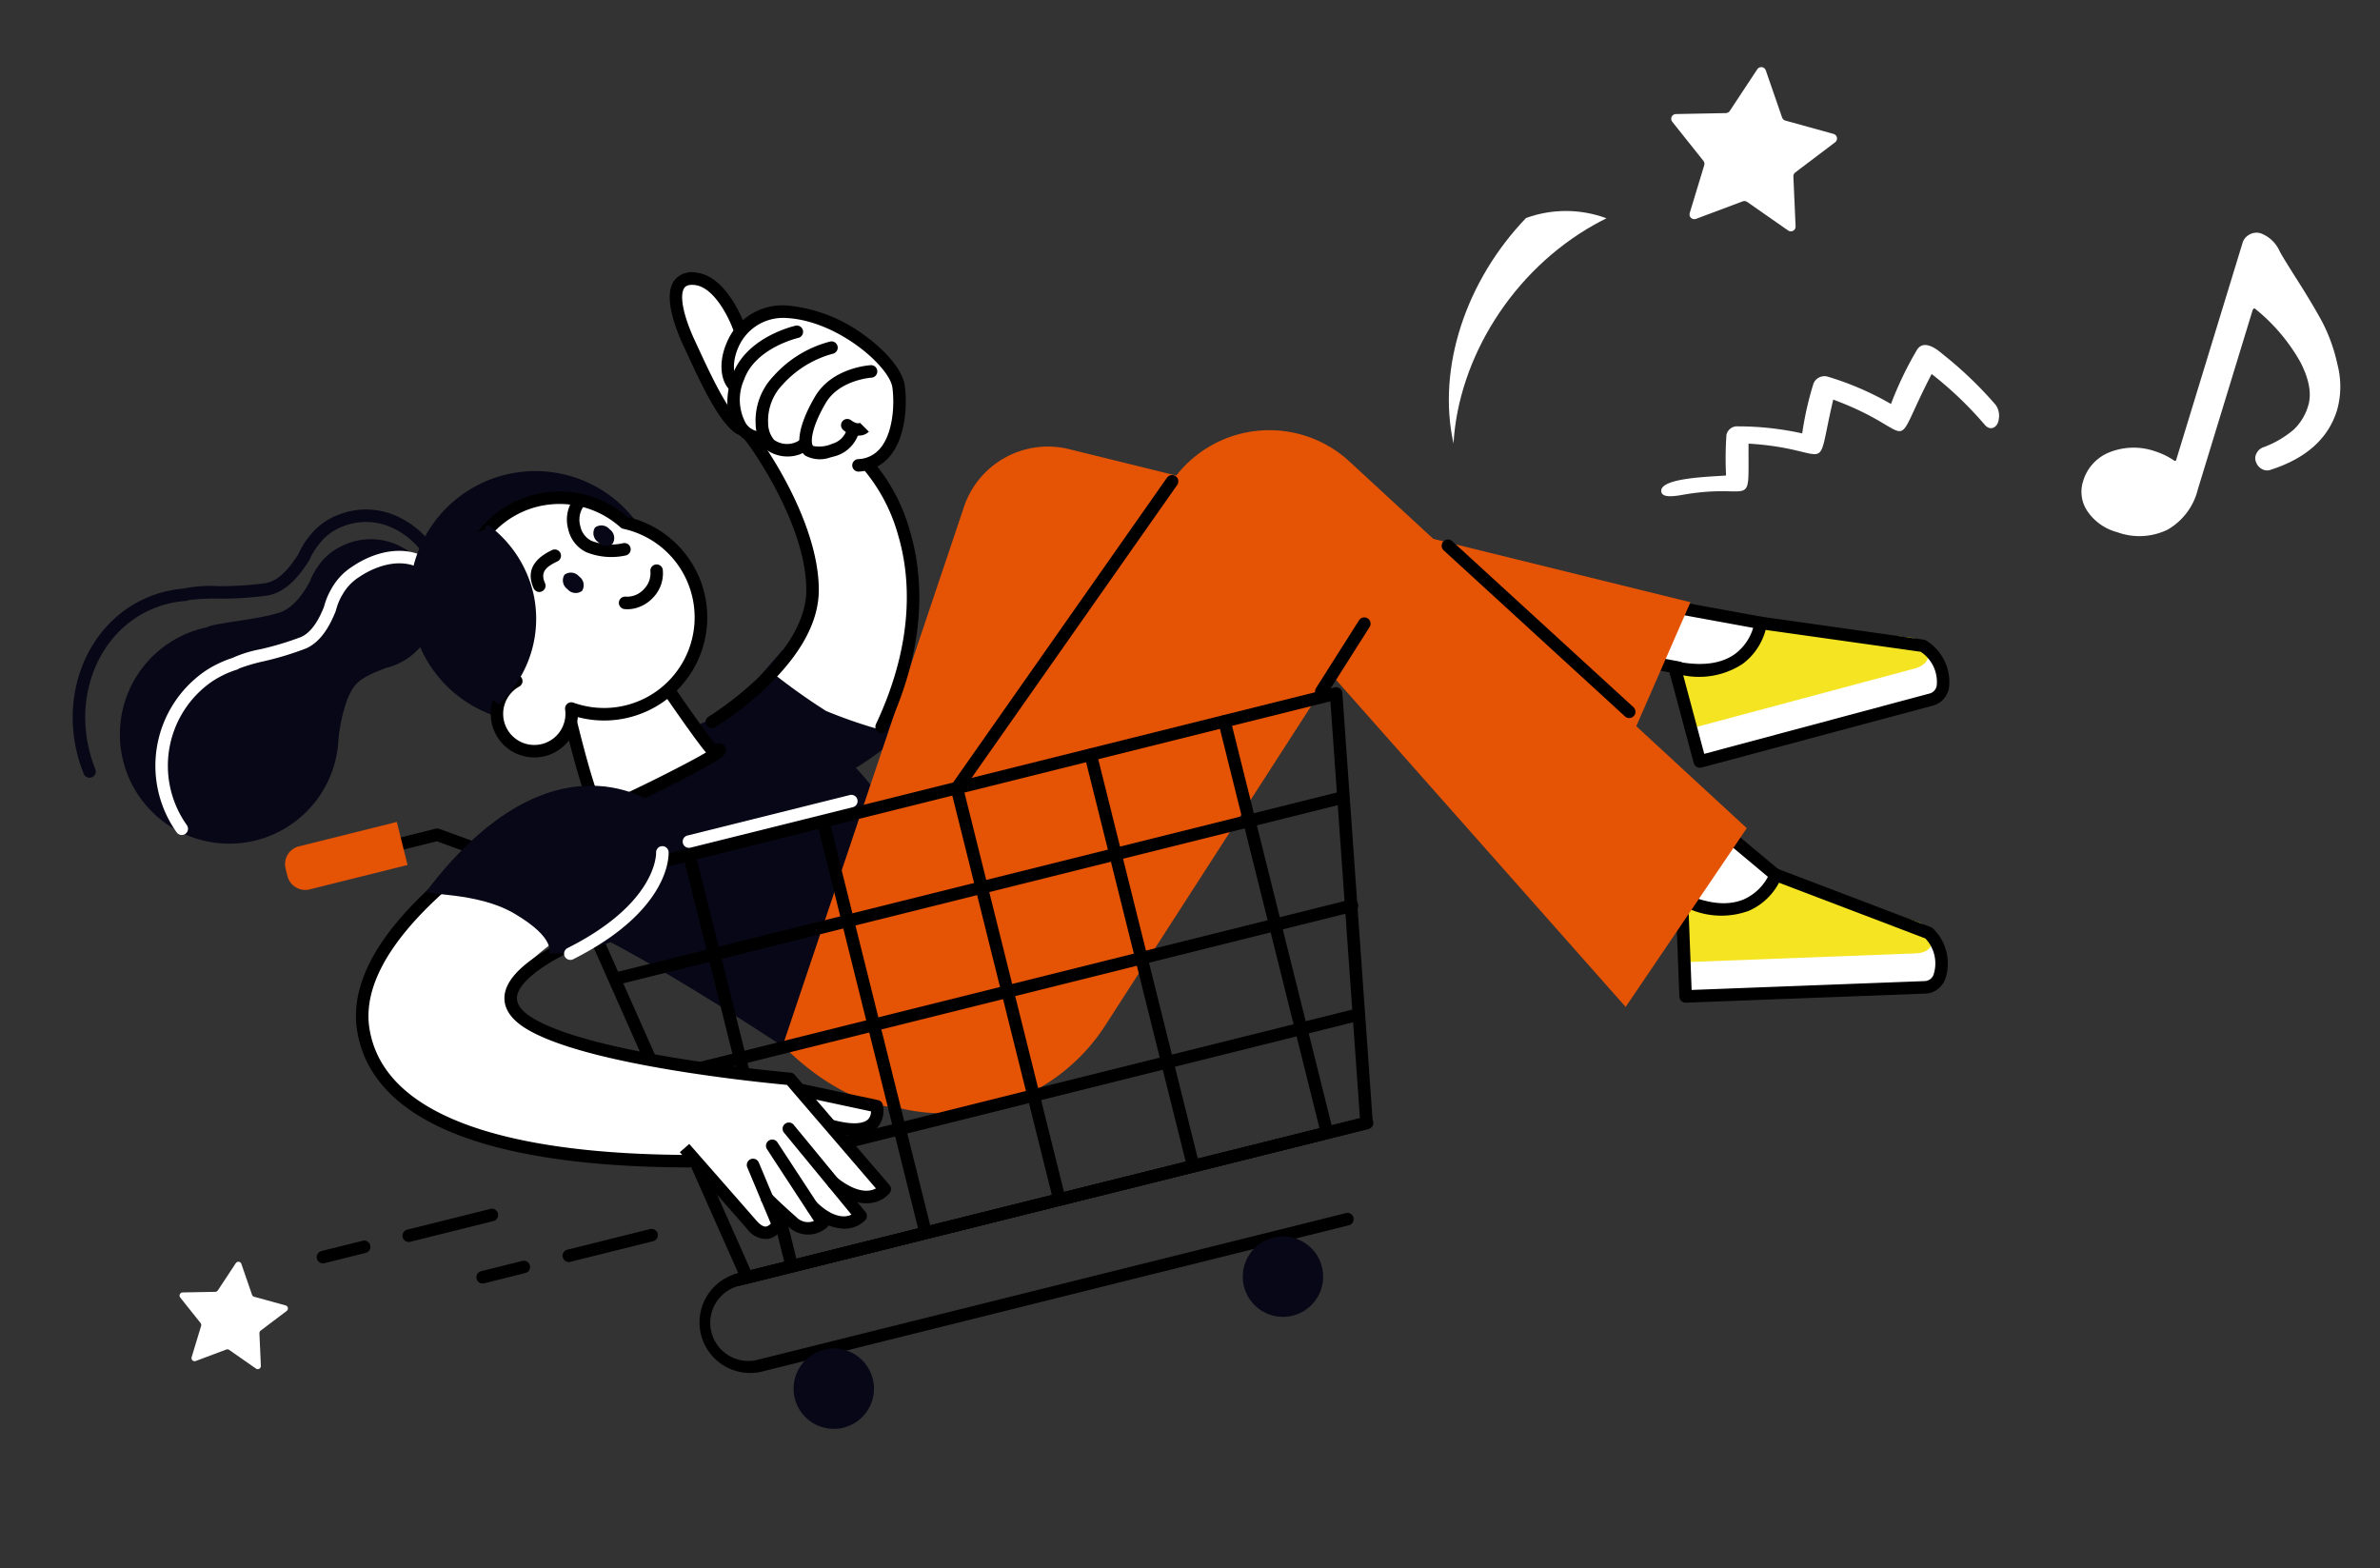 <svg xmlns="http://www.w3.org/2000/svg" width="280.797" height="185"><rect width="100%" height="100%" fill="#333333" stroke="none"/><defs><clipPath id="a"><path data-name="長方形 1927" fill="none" d="M0 0h216.542v136.674H0z"/></clipPath><clipPath id="b"><path data-name="パス 11324" d="m2.837.4.374 3.841a.366.366 0 0 1-.129.315L.131 7.044a.366.366 0 0 0 .157.638l3.768.831a.367.367 0 0 1 .26.22l1.451 3.575a.366.366 0 0 0 .655.048l1.955-3.327a.367.367 0 0 1 .289-.18l3.849-.275a.366.366 0 0 0 .248-.608L10.2 5.079a.366.366 0 0 1-.081-.331L11.05 1a.366.366 0 0 0-.5-.424L7.011 2.121a.366.366 0 0 1-.34-.025L3.4.056A.361.361 0 0 0 3.2 0a.367.367 0 0 0-.365.4" fill="#fff"/></clipPath><clipPath id="c"><path data-name="パス 11324" d="m4.34.616.571 5.874a.559.559 0 0 1-.2.482L.2 10.773a.56.56 0 0 0 .24.975L6.2 13.02a.561.561 0 0 1 .4.337l2.22 5.468a.56.56 0 0 0 1 .073l2.99-5.088a.561.561 0 0 1 .443-.275l5.887-.421a.56.56 0 0 0 .379-.93l-3.913-4.417a.56.56 0 0 1-.125-.506L16.9 1.532a.56.56 0 0 0-.767-.648l-5.41 2.359a.56.56 0 0 1-.52-.038L5.193.086A.553.553 0 0 0 4.9 0a.561.561 0 0 0-.56.616" fill="#fff"/></clipPath><clipPath id="d"><path data-name="パス 11322" d="M0 17.649C5.94 9.572 16.878 4.321 28.028 5.051c.534.035 1.06.085 1.58.146A13.764 13.764 0 0 0 21.667 0C11.742 2.32 3.217 9.06 0 17.649" fill="#fff"/></clipPath></defs><g data-name="グループ 9462"><g data-name="グループ 6428"><g data-name="グループ 6430" clip-path="url(#a)" transform="rotate(-14 213.329 26.193)"><path data-name="パス 26102" d="M179.988 100.25s5.711 4.345 10.261-.2c.286-.291-3.72-4.869-3.72-4.869Z" fill="#fff"/><path data-name="パス 26103" d="M195.809 71.022c.123-.23-7.849-3.6-7.849-3.6l-3.72 4.906s8.176 4.946 11.569-1.306" fill="#fff"/><path data-name="パス 26104" d="M83.697 45.919s2.126 7.849 9.811 9.975-6.7 6.377-7.686 6.377-11.446-9.811-11.446-9.811Z" fill="#080717"/><path data-name="パス 26105" d="M50.011 61.781c-.736-6.623 27.409-10.626 28.126-10.793 2.289-.532 18.767 14.85 11.12 24.528-14.472 18.315-9.934 23.383-9.934 23.383s-15.97-18.188-26.368-26.817Z" fill="#080717"/><path data-name="パス 26106" d="m179.554 100.093-2.355 11.253 27.706 5.8c2.327.487 3.589-3.625 1.933-6.119l-15.845-11.034s-3.979 6.014-11.439.1" fill="#fff"/><path data-name="パス 26107" d="m179.546 100.133-1.519 7.254 26.81 5.612c2.251.471 3.077-1.614 1.335-3.364l-15.339-9.678s-3.787 4.55-11.287.176" fill="#f5e421"/><path data-name="パス 26108" d="M205.28 117.922a2.577 2.577 0 0 1-.527-.055l-27.706-5.8a.737.737 0 0 1-.571-.873l2.355-11.249a.737.737 0 0 1 1.18-.427c2.384 1.889 4.613 2.689 6.621 2.375a5.988 5.988 0 0 0 3.747-2.31.74.74 0 0 1 1.035-.2l15.847 11.038a.735.735 0 0 1 .193.2 5.753 5.753 0 0 1 .048 6.011 2.68 2.68 0 0 1-2.219 1.293m-27.211-7.151 26.983 5.649a1.157 1.157 0 0 0 1.223-.621 4.257 4.257 0 0 0 .017-4.255l-15.159-10.556a7.358 7.358 0 0 1-4.251 2.356 9.413 9.413 0 0 1-6.846-1.972Z"/><path data-name="パス 26109" d="m185.327 73.369.2 11.491 28.3-.49c2.377-.041 2.7-4.33.528-6.395l-17.896-7.244s-2.547 6.747-11.132 2.638" fill="#fff"/><path data-name="パス 26110" d="m185.328 73.407.128 7.411 27.387-.474c2.3-.04 2.642-2.257.556-3.576l-17.104-6.036s-2.683 5.277-10.967 2.675" fill="#f5e421"/><path data-name="パス 26111" d="M185.526 85.595a.738.738 0 0 1-.736-.721l-.2-11.491a.737.737 0 0 1 1.056-.678c2.744 1.313 5.093 1.6 6.983.847a5.991 5.991 0 0 0 3.141-3.083.741.741 0 0 1 .966-.421l17.897 7.247a.744.744 0 0 1 .232.149 5.756 5.756 0 0 1 1.379 5.851 2.6 2.6 0 0 1-2.4 1.816l-28.3.49h-.018m.564-11.092.166 9.6 27.564-.477a1.157 1.157 0 0 0 1.055-.877 4.255 4.255 0 0 0-.927-4.152l-17.129-6.93a7.352 7.352 0 0 1-3.621 3.24 9.409 9.409 0 0 1-7.113-.4"/><path data-name="パス 26112" d="M196.458 71.469a.737.737 0 0 1-.3-.066l-8.48-3.84a.738.738 0 1 1 .608-1.343l8.477 3.84a.738.738 0 0 1-.3 1.41"/><path data-name="パス 26113" d="M185.775 74.252a.74.74 0 0 1-.306-.067l-2.641-1.207a.738.738 0 0 1 .613-1.342l2.64 1.207a.738.738 0 0 1-.307 1.408"/><path data-name="パス 26114" d="M190.986 100.782a.737.737 0 0 1-.6-.3l-3.758-5.154a.738.738 0 0 1 1.191-.872l3.761 5.154a.737.737 0 0 1-.6 1.172"/><path data-name="パス 26115" d="M179.506 101.197a.717.717 0 0 1-.13-.007.737.737 0 0 1-.6-.855l.468-2.635a.737.737 0 1 1 1.452.256l-.465 2.634a.738.738 0 0 1-.726.609"/><path data-name="パス 26116" d="m189.005 66.359-66.764-35.26a10.456 10.456 0 0 0-13.866 3.9l-35.92 56.174s7.726 14.35 19.255 10.425c14.682-5 50.528-40.8 50.528-40.8l31.4 25.509Z" fill="#e55305"/><path data-name="パス 26117" d="m78.791 98.737 4.465 2.54a22.621 22.621 0 0 0 26.67-3.169l35.909-33.711 24.2 46.44 18.969-17.007-35.02-53.314a13.938 13.938 0 0 0-20.849-2.818L77.81 86.309Z" fill="#e55305"/><path data-name="パス 26118" d="M144.2 66.77a.738.738 0 0 1-.509-1.272l6.871-6.544a.738.738 0 0 1 1.014 1.072l-6.868 6.541a.735.735 0 0 1-.508.2"/><path data-name="パス 26119" d="M99.722 67.425a.738.738 0 0 1-.483-1.295l33.413-28.988a.74.74 0 0 1 .966 1.119l-33.413 28.983a.733.733 0 0 1-.483.18"/><path data-name="パス 26120" d="M178.867 77.89a.738.738 0 0 1-.616-.33l-16.025-24.201a.738.738 0 0 1 1.23-.815l16.025 24.2a.738.738 0 0 1-.615 1.145"/><path data-name="パス 26121" d="M137.061 117.462H61.729a.737.737 0 0 1-.727-.61l-8.774-50.038a.738.738 0 0 1 .727-.865h92.88a.738.738 0 0 1 .727.865l-8.774 50.035a.738.738 0 0 1-.727.61m-74.713-1.472h74.093l8.516-48.563H53.833Z"/><path data-name="パス 26122" d="M132.098 127.927H60.804a5.97 5.97 0 1 1 0-11.94h71.294a.738.738 0 1 1 0 1.475H60.804a4.5 4.5 0 1 0 0 8.99h71.294a.738.738 0 1 1 0 1.475"/><path data-name="パス 26123" d="M118.363 131.932a4.742 4.742 0 1 0 4.742-4.742 4.742 4.742 0 0 0-4.742 4.742" fill="#080717"/><path data-name="パス 26124" d="M63.747 131.932a4.742 4.742 0 1 0 4.742-4.742 4.742 4.742 0 0 0-4.742 4.742" fill="#080717"/><path data-name="パス 26125" d="M143.051 79.524H55.328a.738.738 0 1 1 0-1.475h87.723a.738.738 0 1 1 0 1.475"/><path data-name="パス 26126" d="M141.576 92.17H57.54a.738.738 0 0 1 0-1.475h84.036a.738.738 0 1 1 0 1.475"/><path data-name="パス 26127" d="M138.626 104.815H59.754a.738.738 0 0 1 0-1.475h78.872a.738.738 0 0 1 0 1.475"/><path data-name="パス 26128" d="M137.153 117.461H60.491a.738.738 0 0 1 0-1.475h76.662a.738.738 0 0 1 0 1.475"/><path data-name="パス 26129" d="M132.262 117.298a.738.738 0 0 1-.738-.738V66.686a.738.738 0 0 1 1.475 0v49.874a.738.738 0 0 1-.738.738"/><path data-name="パス 26130" d="M115.992 117.298a.738.738 0 0 1-.738-.738V66.686a.738.738 0 0 1 1.475 0v49.874a.738.738 0 0 1-.738.738"/><path data-name="パス 26131" d="M99.722 117.298a.738.738 0 0 1-.738-.738V66.686a.738.738 0 0 1 1.475 0v49.874a.738.738 0 0 1-.738.738"/><path data-name="パス 26132" d="M83.451 117.298a.738.738 0 0 1-.738-.738V66.686a.738.738 0 0 1 1.475 0v49.874a.738.738 0 0 1-.738.738"/><path data-name="パス 26133" d="M67.181 117.298a.738.738 0 0 1-.738-.738V66.686a.738.738 0 0 1 1.475 0v49.874a.738.738 0 0 1-.738.738"/><path data-name="パス 26134" d="M52.953 67.424a.733.733 0 0 1-.412-.126L38.666 57.94h-15.8a.738.738 0 0 1 0-1.475h16.025a.738.738 0 0 1 .413.126l14.063 9.484a.737.737 0 0 1-.413 1.349"/><path data-name="パス 26135" d="M22.741 59.819h11.9v-5.233h-11.9a2.162 2.162 0 0 0-2.163 2.163v.907a2.162 2.162 0 0 0 2.163 2.163" fill="#e55305"/><path data-name="パス 26136" d="M14.861 27.25a12.9 12.9 0 0 1 3.625-.366c.747-.3 5.977.577 8.66.389 1.8-.127 3.327-1.528 4.427-2.722a7.719 7.719 0 0 1 1.447-1.571 6.9 6.9 0 0 1 3.036-1.515 7.7 7.7 0 1 1 1.78 15.184c-3.495.391-4.124.871-5.351 2.472a19.471 19.471 0 0 0-2.182 4.386A12.9 12.9 0 1 1 14.861 27.25" fill="#080717"/><path data-name="パス 26137" d="M9.828 49.964a.737.737 0 0 1-.69-.478l-.034-.086a4.842 4.842 0 0 1-.064-.168 13.562 13.562 0 0 1 7.898-17.363 12.948 12.948 0 0 1 3.554-.747 14.281 14.281 0 0 1 3.466-.2 35.561 35.561 0 0 0 4.994-.24c1.482-.256 2.7-1.707 3.492-2.8a8.271 8.271 0 0 1 1.316-1.803 7.324 7.324 0 0 1 3.08-2c3.694-1.335 7.21-.732 9.18 1.575a.738.738 0 1 1-1.122.958c-1.87-2.189-5.137-2.025-7.57-1.14l-.045.015a5.875 5.875 0 0 0-2.423 1.577l-.032.025a6.806 6.806 0 0 0-1.111 1.533.667.667 0 0 1-.054.087c-.94 1.302-2.435 3.07-4.461 3.423a36.226 36.226 0 0 1-5.238.262 21.4 21.4 0 0 0-2.983.119.731.731 0 0 1-.282.074 11.456 11.456 0 0 0-3.259.669 12.084 12.084 0 0 0-7.012 15.481l.047.123.041.106a.738.738 0 0 1-.69 1M21.008 32.5l-.014.007.014-.007" fill="#fff"/><path data-name="パス 26138" d="M.9 40.772a.737.737 0 0 1-.73-.636c-1.249-9.015 4.4-17.273 12.6-18.408a13.749 13.749 0 0 1 4.134.058 15.284 15.284 0 0 1 3.913.679 38.667 38.667 0 0 0 5.653 1.045c1.739.092 3.434-1.329 4.573-2.424a9.22 9.22 0 0 1 1.86-1.79 7.768 7.768 0 0 1 3.863-1.545 8.811 8.811 0 0 1 6.9 2.074 10.616 10.616 0 0 1 3.643 6.719.738.738 0 0 1-1.461.2 9.145 9.145 0 0 0-3.129-5.791 7.353 7.353 0 0 0-5.774-1.741l-.051.005a6.336 6.336 0 0 0-3.09 1.246l-.029.021a7.78 7.78 0 0 0-1.6 1.55.759.759 0 0 1-.07.077c-1.336 1.291-3.389 2.993-5.711 2.871a39.237 39.237 0 0 1-5.91-1.081 23.126 23.126 0 0 0-3.384-.65.73.73 0 0 1-.315.013 12.3 12.3 0 0 0-3.81-.072C5.584 24.216.5 31.727 1.634 39.937a.737.737 0 0 1-.634.835.722.722 0 0 1-.1.007m16.225-17.536h-.013.013" fill="#080717"/><path data-name="パス 26139" d="M42.521 36.297a14.834 14.834 0 1 0 10.884-17.934 14.834 14.834 0 0 0-10.884 17.934" fill="#080717"/><path data-name="パス 26140" d="M58.02 59.153c.108.389 19.753-3.811 14.855-3.711-.32 0-4.745-11.738-4.648-12l-10.66-3.8s-.58 15.783.452 19.511" fill="#fff"/><path data-name="パス 26141" d="M58.179 59.914c-.424 0-.747-.121-.869-.564-1.051-3.795-.503-19.086-.479-19.735a.738.738 0 0 1 .984-.668l10.66 3.8a.735.735 0 0 1 .421.386.727.727 0 0 1 .071.272c.224.944 3.455 9.546 4.316 11.3.5.022 1.049.154 1.113.768.08.771-.763 1.029-1.829 1.357-.8.244-1.913.541-3.317.882-2.481.6-5.651 1.287-8.078 1.746-.921.174-1.657.3-2.187.377a5.921 5.921 0 0 1-.8.08m.552-.958Zm-.465-18.281c-.1 3.337-.354 14.022.335 17.728 2.2-.277 10.312-2.022 13.41-2.945-.564-1.121-1.741-4.154-2.448-6.014-1.226-3.223-1.751-4.705-1.957-5.44Zm10.646 3.029Zm0 0Z"/><path data-name="パス 26142" d="M52.336 41.867a11.425 11.425 0 1 1 16.925-15.033 11.429 11.429 0 1 1-11.408 19.75 4.41 4.41 0 1 1-5.517-4.717" fill="#fff"/><path data-name="パス 26143" d="M53.468 51.281a5.147 5.147 0 0 1-2.472-9.661 12.163 12.163 0 0 1 5.886-20.24 12.217 12.217 0 0 1 12.88 4.881 12.166 12.166 0 1 1-11.41 21.488 5.146 5.146 0 0 1-4.884 3.532m6.279-28.771a10.674 10.674 0 0 0-9.119 5.145 10.659 10.659 0 0 0 2.187 13.655.737.737 0 0 1-.29 1.273 3.673 3.673 0 1 0 4.594 3.925.737.737 0 0 1 1.143-.537 10.691 10.691 0 1 0 10.672-18.476.736.736 0 0 1-.285-.249 10.751 10.751 0 0 0-8.9-4.735"/><path data-name="パス 26144" d="M71.563 33.181a3.562 3.562 0 0 1-4.533 2.844Z" fill="#fff"/><path data-name="パス 26145" d="M68.031 36.93a3.708 3.708 0 0 1-1.25-.212.738.738 0 0 1 .5-1.389 2.651 2.651 0 0 0 2.266-.326 2.653 2.653 0 0 0 1.282-1.901.738.738 0 0 1 1.463.156 4.135 4.135 0 0 1-1.961 2.994 4.356 4.356 0 0 1-2.3.679"/><path data-name="パス 26146" d="M60.319 28.618c-.772.173-3.064.537-2.623 2.994Z" fill="#fff"/><path data-name="パス 26147" d="M57.7 32.349a.738.738 0 0 1-.73-.607c-.361-2.018.673-3.303 3.074-3.819l.115-.025a.737.737 0 1 1 .321 1.439l-.127.027c-1.41.3-2.177.747-1.931 2.117a.739.739 0 0 1-.6.856.8.8 0 0 1-.122.012"/><path data-name="パス 26148" d="M64.524 23.252a3.615 3.615 0 0 0-.062 5.266 7.178 7.178 0 0 0 4.042 1.355Z" fill="#fff"/><path data-name="パス 26149" d="M68.504 30.615h-.02a7.9 7.9 0 0 1-4.482-1.521 3.953 3.953 0 0 1-1.385-3.139 4.186 4.186 0 0 1 1.447-3.279.738.738 0 0 1 .919 1.153 2.745 2.745 0 0 0-.892 2.127 2.494 2.494 0 0 0 .832 1.987 6.416 6.416 0 0 0 3.6 1.194.74.74 0 0 1-.019 1.478"/><path data-name="パス 26150" d="M67.354 27.156a1.261 1.261 0 0 1-.066 1.734 1.261 1.261 0 0 1-1.627-.613 1.261 1.261 0 0 1 .07-1.734 1.261 1.261 0 0 1 1.623.613" fill="#080717"/><path data-name="パス 26151" d="M62.513 31.687a1.261 1.261 0 0 1-.066 1.734 1.261 1.261 0 0 1-1.627-.613 1.261 1.261 0 0 1 .07-1.734 1.261 1.261 0 0 1 1.623.613" fill="#080717"/><path data-name="パス 26152" d="M46.852 38.727a61.924 61.924 0 0 0 2.579 5.057.315.315 0 0 0 .417.15 13.947 13.947 0 0 0 3.754-3.152 13.649 13.649 0 0 0 3.187-8.273 14.025 14.025 0 0 0-3.1-9.18c-.23-.293-.653.039-.506.336a4.892 4.892 0 0 0-3.876 1.668 14.159 14.159 0 0 0-2.564 3.894 9.317 9.317 0 0 0-1.243 4.722 13.734 13.734 0 0 0 1.353 4.778" fill="#080717"/><path data-name="パス 26153" d="M52.094 71.729s-10.12 3.222-9.6 6.418c1.175 7.3 29.49 17.153 29.49 17.153l9.529 6.085s-1.014 2.717-4.719.93c-1.1-.531 3.056 8 3.056 8s-1.98 1.7-4.438-1.014.429 3.036.429 3.036-1.2.967-3.5-.63c-.113-.078-.808 1.177-1.425 1.281-1.588.266-2.75-1.362-3.707-2.643-.052-.07-.047 2.038-1.382 1.845s-7.179-10.396-7.179-10.396-18.186-4.485-24.196-9.2-10.339-9.05-9.931-14.443 8.365-13.288 14.11-15.308 13.463 8.886 13.463 8.886" fill="#fff"/><path data-name="パス 26154" d="M78.467 111.761a3.936 3.936 0 0 1-.415-.023c-1.458-.158-2.9-1.125-4.273-2.876a.738.738 0 1 1 1.16-.912c1.88 2.389 3.343 2.459 4.087 2.26l-7.23-14.388a206.03 206.03 0 0 1-11.422-4.414c-8.35-3.534-13.957-6.664-16.665-9.3-1.606-1.568-2.183-3.078-1.717-4.496 1.195-3.612 9.028-4.773 9.917-4.893a.738.738 0 0 1 .2 1.462c-3.008.409-8.033 1.831-8.715 3.899-.275.832.178 1.832 1.342 2.968 6.18 6.022 27.605 13.4 27.821 13.477a.735.735 0 0 1 .42.367l7.7 15.322a.738.738 0 0 1-.19.9 3.3 3.3 0 0 1-2.02.646"/><path data-name="パス 26155" d="M75.109 114.03a3.8 3.8 0 0 1-.779-.082 6.105 6.105 0 0 1-3.691-2.988.738.738 0 1 1 1.241-.8c1.485 2.314 2.847 2.507 3.607 2.368l-5.362-11.261a.738.738 0 1 1 1.328-.634l5.706 11.979a.738.738 0 0 1-.258.932 3.389 3.389 0 0 1-1.792.486"/><path data-name="パス 26156" d="M70.741 113.661a3.385 3.385 0 0 1-2.847-1.593c-1.435-2.065-2.228-3.41-2.263-3.466a.737.737 0 1 1 1.271-.748c.008.013.8 1.357 2.2 3.372a1.908 1.908 0 0 0 1.9.948l-3.338-9.598a.738.738 0 0 1 1.393-.481l3.59 10.3a.738.738 0 0 1-.35.894 3.42 3.42 0 0 1-1.556.368"/><path data-name="パス 26157" d="M65.429 112.919a2.061 2.061 0 0 1-.27-.018 2.793 2.793 0 0 1-2.031-1.722c-1.505-2.936-5.513-10.711-5.513-10.711l1.311-.676s4.009 7.778 5.515 10.714c.287.56.609.891.908.933a.97.97 0 0 0 .644-.209l-1.087-7.073a.738.738 0 1 1 1.458-.224l1.151 7.478a.738.738 0 0 1-.183.608 2.806 2.806 0 0 1-1.9.9"/><path data-name="パス 26158" d="M58.407 102.498a.736.736 0 0 1-.18-.023c-9.411-2.37-17-5.21-22.571-8.442-8.155-4.732-12.03-10.33-11.521-16.637.479-5.921 5.763-11.307 15.706-16.008a87.651 87.651 0 0 1 14.6-5.254.738.738 0 0 1 .35 1.432c-.281.069-28.142 7.039-29.185 19.946-1 12.332 17.385 19.6 32.981 23.53a.738.738 0 0 1-.18 1.453"/><path data-name="パス 26159" d="M79.318 103.732a8.407 8.407 0 0 1-3.806-1.208.738.738 0 1 1 .7-1.3c2.422 1.31 3.475 1.1 3.887.855a1.321 1.321 0 0 0 .563-.826l-7.621-3.729a.738.738 0 0 1 .648-1.325l8.1 3.96a.735.735 0 0 1 .413.657 3.077 3.077 0 0 1-1.335 2.521 2.955 2.955 0 0 1-1.549.4"/><path data-name="パス 26160" d="M64.892 60.145s-9.484-12.264-28.764 3.161c-.613.491 5.675 1.513 9.34 5.11 4.2 4.118 2.829 5.572 2.829 5.572s18.247 5.054 16.6-13.843" fill="#080717"/><path data-name="パス 26161" d="M50.746 75.355a.738.738 0 0 1-.162-1.458c11.625-2.62 12.853-8.342 12.864-8.4a.738.738 0 0 1 1.452.26c-.047.274-1.313 6.721-13.991 9.58a.752.752 0 0 1-.163.018" fill="#fff"/><path data-name="パス 26162" d="M87.294 65.911H67.549a.738.738 0 1 1 0-1.475h19.745a.738.738 0 0 1 0 1.475" fill="#fff"/><path data-name="パス 26163" d="M82.083.817A2.257 2.257 0 0 1 84.46.591c2.992 1.106 3.706 6.008 3.824 7.038a6.778 6.778 0 0 1 5.687-.662c6.151 1.9 11.289 8.981 10.9 12.178-.289 2.4-1.392 5.758-3.547 7.337a4.589 4.589 0 0 1-2.051.86 22.274 22.274 0 0 1 2.041 8.648c.229 5.077-1.009 12.983-8.174 21.777a.368.368 0 0 1-.286.136.363.363 0 0 1-.185-.051 57 57 0 0 1-5.724-3.721 73.481 73.481 0 0 1-5.05-5.904.372.372 0 0 1-.073-.287.367.367 0 0 1 .16-.249c3.608-2.392 5.8-5.035 6.507-7.853 1.916-7.591-2.309-18.388-2.849-19.371v-.005a3.55 3.55 0 0 1-.5-.745.366.366 0 0 1-.255-.11c-1.604-1.663-2.55-6.591-3.241-10.19l-.216-1.116c-.352-1.783-.994-6.078.655-7.484" fill="#fff"/><path data-name="パス 26164" d="M85.146 20.085a.736.736 0 0 1-.531-.226c-1.675-1.737-2.633-6.726-3.332-10.369-.076-.398-.151-.774-.217-1.119-.453-2.292-.954-6.359.778-7.836a2.588 2.588 0 0 1 2.745-.29c3.49 1.29 4.06 7.289 4.083 7.544a.738.738 0 0 1-1.469.131c-.133-1.478-.954-5.489-3.125-6.291-.868-.321-1.175-.058-1.277.029-.81.691-.923 3.214-.287 6.428l.218 1.127c.588 3.067 1.574 8.2 2.945 9.623a.738.738 0 0 1-.531 1.25"/><path data-name="パス 26165" d="M98.578 27.766a5.734 5.734 0 0 1-1.063-.1.738.738 0 0 1 .273-1.45 3.53 3.53 0 0 0 2.884-.624c1.75-1.282 2.82-4.227 3.1-6.577.297-2.435-4.308-9.195-10.126-10.99a5.744 5.744 0 0 0-6.414 2.049c-1.027 1.344-1.408 2.976-.886 3.799a.738.738 0 0 1-1.246.79c-.862-1.36-.466-3.616.961-5.485a7.119 7.119 0 0 1 8.018-2.563 18.015 18.015 0 0 1 8.026 5.662c2.141 2.542 3.342 5.191 3.134 6.912-.3 2.471-1.445 5.942-3.7 7.591a4.92 4.92 0 0 1-2.966.986"/><path data-name="パス 26166" d="M86.834 21.582a.73.73 0 0 1-.226-.036 3.472 3.472 0 0 1-2.054-2.244c-.374-1.075-.712-3.319 1.245-6.263 2.658-3.997 8.419-3.88 8.661-3.88a.738.738 0 0 1-.02 1.475h-.02c-.048 0-5.193-.09-7.393 3.22a5.814 5.814 0 0 0-1.08 4.962 2.043 2.043 0 0 0 1.114 1.326.738.738 0 0 1-.227 1.44"/><path data-name="パス 26167" d="M90.861 24.03a4.289 4.289 0 0 1-3.329-1.551 4.427 4.427 0 0 1-.453-3.218 7.577 7.577 0 0 1 3.41-4.96 13.433 13.433 0 0 1 7.512-2.34.738.738 0 0 1-.077 1.473 12.223 12.223 0 0 0-6.62 2.092 6.116 6.116 0 0 0-2.772 3.997 3.1 3.1 0 0 0 .2 2.092 2.653 2.653 0 0 0 2.833.791.738.738 0 1 1 .766 1.255 2.823 2.823 0 0 1-1.47.365"/><path data-name="パス 26168" d="M94.643 25.234a3.627 3.627 0 0 1-2.806-.942c-.934-1.291.121-3.713 2.826-6.467 2.772-2.824 7.106-2.03 7.289-1.996a.738.738 0 0 1-.276 1.449c-.049-.009-3.751-.669-5.961 1.58-2.63 2.68-2.886 4.288-2.682 4.571a3.726 3.726 0 0 0 2.26.289 2.488 2.488 0 0 0 1.9-.966.737.737 0 1 1 1.281.731 4.081 4.081 0 0 1-3.471 1.742 6.845 6.845 0 0 1-.356.009"/><path data-name="パス 26169" d="M98.97 23.603a2.62 2.62 0 0 1-2.029-1.131.738.738 0 0 1 1.149-.925c.582.724.963.579 1 .56a.165.165 0 0 0-.031.017l.761 1.264a1.7 1.7 0 0 1-.855.215"/><path data-name="パス 26170" d="M92.853 58.267a.738.738 0 0 1-.571-1.2c6.92-8.49 8.134-16.076 7.934-20.946a20.6 20.6 0 0 0-2.115-8.638.738.738 0 0 1 1.278-.738 21.619 21.619 0 0 1 2.306 9.232c.229 5.145-1.017 13.141-8.26 22.023a.736.736 0 0 1-.572.271"/><path data-name="パス 26171" d="M73.558 52.871a.738.738 0 0 1-.218-1.443c.129-.04 12.874-4.063 14.791-11.681 1.889-7.484-2.282-18.133-2.811-19.105a.737.737 0 0 1 1.29-.709c.654 1.193 4.964 12.186 2.952 20.175-.9 3.568-3.846 6.8-8.76 9.607a38.805 38.805 0 0 1-7.027 3.123.752.752 0 0 1-.218.033"/><path data-name="パス 26172" d="M52.038 109.893H41.923a.738.738 0 0 1 0-1.475h10.115a.738.738 0 0 1 0 1.475"/><path data-name="パス 26173" d="M36.508 109.893h-5.063a.738.738 0 0 1 0-1.475h5.063a.738.738 0 0 1 0 1.475"/><path data-name="パス 26174" d="M34.336 103.029H24.221a.738.738 0 1 1 0-1.475h10.115a.738.738 0 0 1 0 1.475"/><path data-name="パス 26175" d="M18.805 103.029h-5.062a.738.738 0 0 1 0-1.475h5.062a.738.738 0 0 1 0 1.475"/></g></g><g data-name="グループ 8434"><g data-name="グループ 5797" transform="rotate(-33 269.757 45.64)" clip-path="url(#b)"><path data-name="長方形 1733" fill="#fff" d="M-.101 0h13.066v12.617H-.101z"/></g></g><g data-name="グループ 8435"><g data-name="グループ 5797" transform="rotate(-33 124.025 -318.213)" clip-path="url(#c)"><path data-name="長方形 1733" fill="#fff" d="M-.155 0h19.984v19.298H-.155z"/></g></g><path data-name="パス 27311" d="M198.497 58.384c8.548-1.523 7.754 2.193 7.8-6.046 10.279.624 7.74 4.36 9.991-5.193 10.526 3.886 6.4 7.035 11.613-3.02a43.356 43.356 0 0 1 6.226 5.945c.725.898 1.612.325 1.698-.668a2.2 2.2 0 0 0-.367-1.63 46.174 46.174 0 0 0-6.288-6.016c-.795-.698-2.277-1.73-3.033-.428a41.589 41.589 0 0 0-3.036 6.332 34.949 34.949 0 0 0-7.4-3.204 1.4 1.4 0 0 0-1.745.803 37.884 37.884 0 0 0-1.328 5.872 35.1 35.1 0 0 0-7.544-.83 1.293 1.293 0 0 0-1.394.997 40.7 40.7 0 0 0-.045 4.8c-1.837.155-7.8.259-7.647 1.868.064.664.999.686 2.497.418" fill="#fff"/><g data-name="グループ 8433"><g data-name="グループ 5793" transform="rotate(-33 144.27 -254.481)" clip-path="url(#d)"><path data-name="長方形 1731" fill="#fff" d="M-.381.008 29.594-.64l.395 18.28-29.975.648z"/></g></g><path data-name="パス 27312" d="M268.96 29.647q.405.763 2.147 3.503t2.865 4.813a20.1 20.1 0 0 1 1.808 5.05 10.269 10.269 0 0 1-.045 5.36q-1.532 5.011-7.79 7.035a1.232 1.232 0 0 1-1.048-.055 1.456 1.456 0 0 1-.712-.803 1.163 1.163 0 0 1 .015-1.007 1.432 1.432 0 0 1 .73-.735 11.852 11.852 0 0 0 3.679-2.116 6.345 6.345 0 0 0 1.715-2.827q.64-2.093-.908-5.12a21.694 21.694 0 0 0-5.25-6.234q-.282-.295-.415.139l-6.44 21.064a7.545 7.545 0 0 1-3.59 4.782 7.618 7.618 0 0 1-5.943.285 6.118 6.118 0 0 1-3.463-2.418 4.07 4.07 0 0 1-.544-3.596 5.25 5.25 0 0 1 3.117-3.41 7.682 7.682 0 0 1 5.406-.102 8.492 8.492 0 0 1 2.265 1.118.147.147 0 0 0 .11-.02.045.045 0 0 0 .064-.034l7.84-25.641a1.665 1.665 0 0 1 .845-1.018 1.665 1.665 0 0 1 1.318-.13 3.958 3.958 0 0 1 2.224 2.117Z" fill="#fff"/></g></svg>